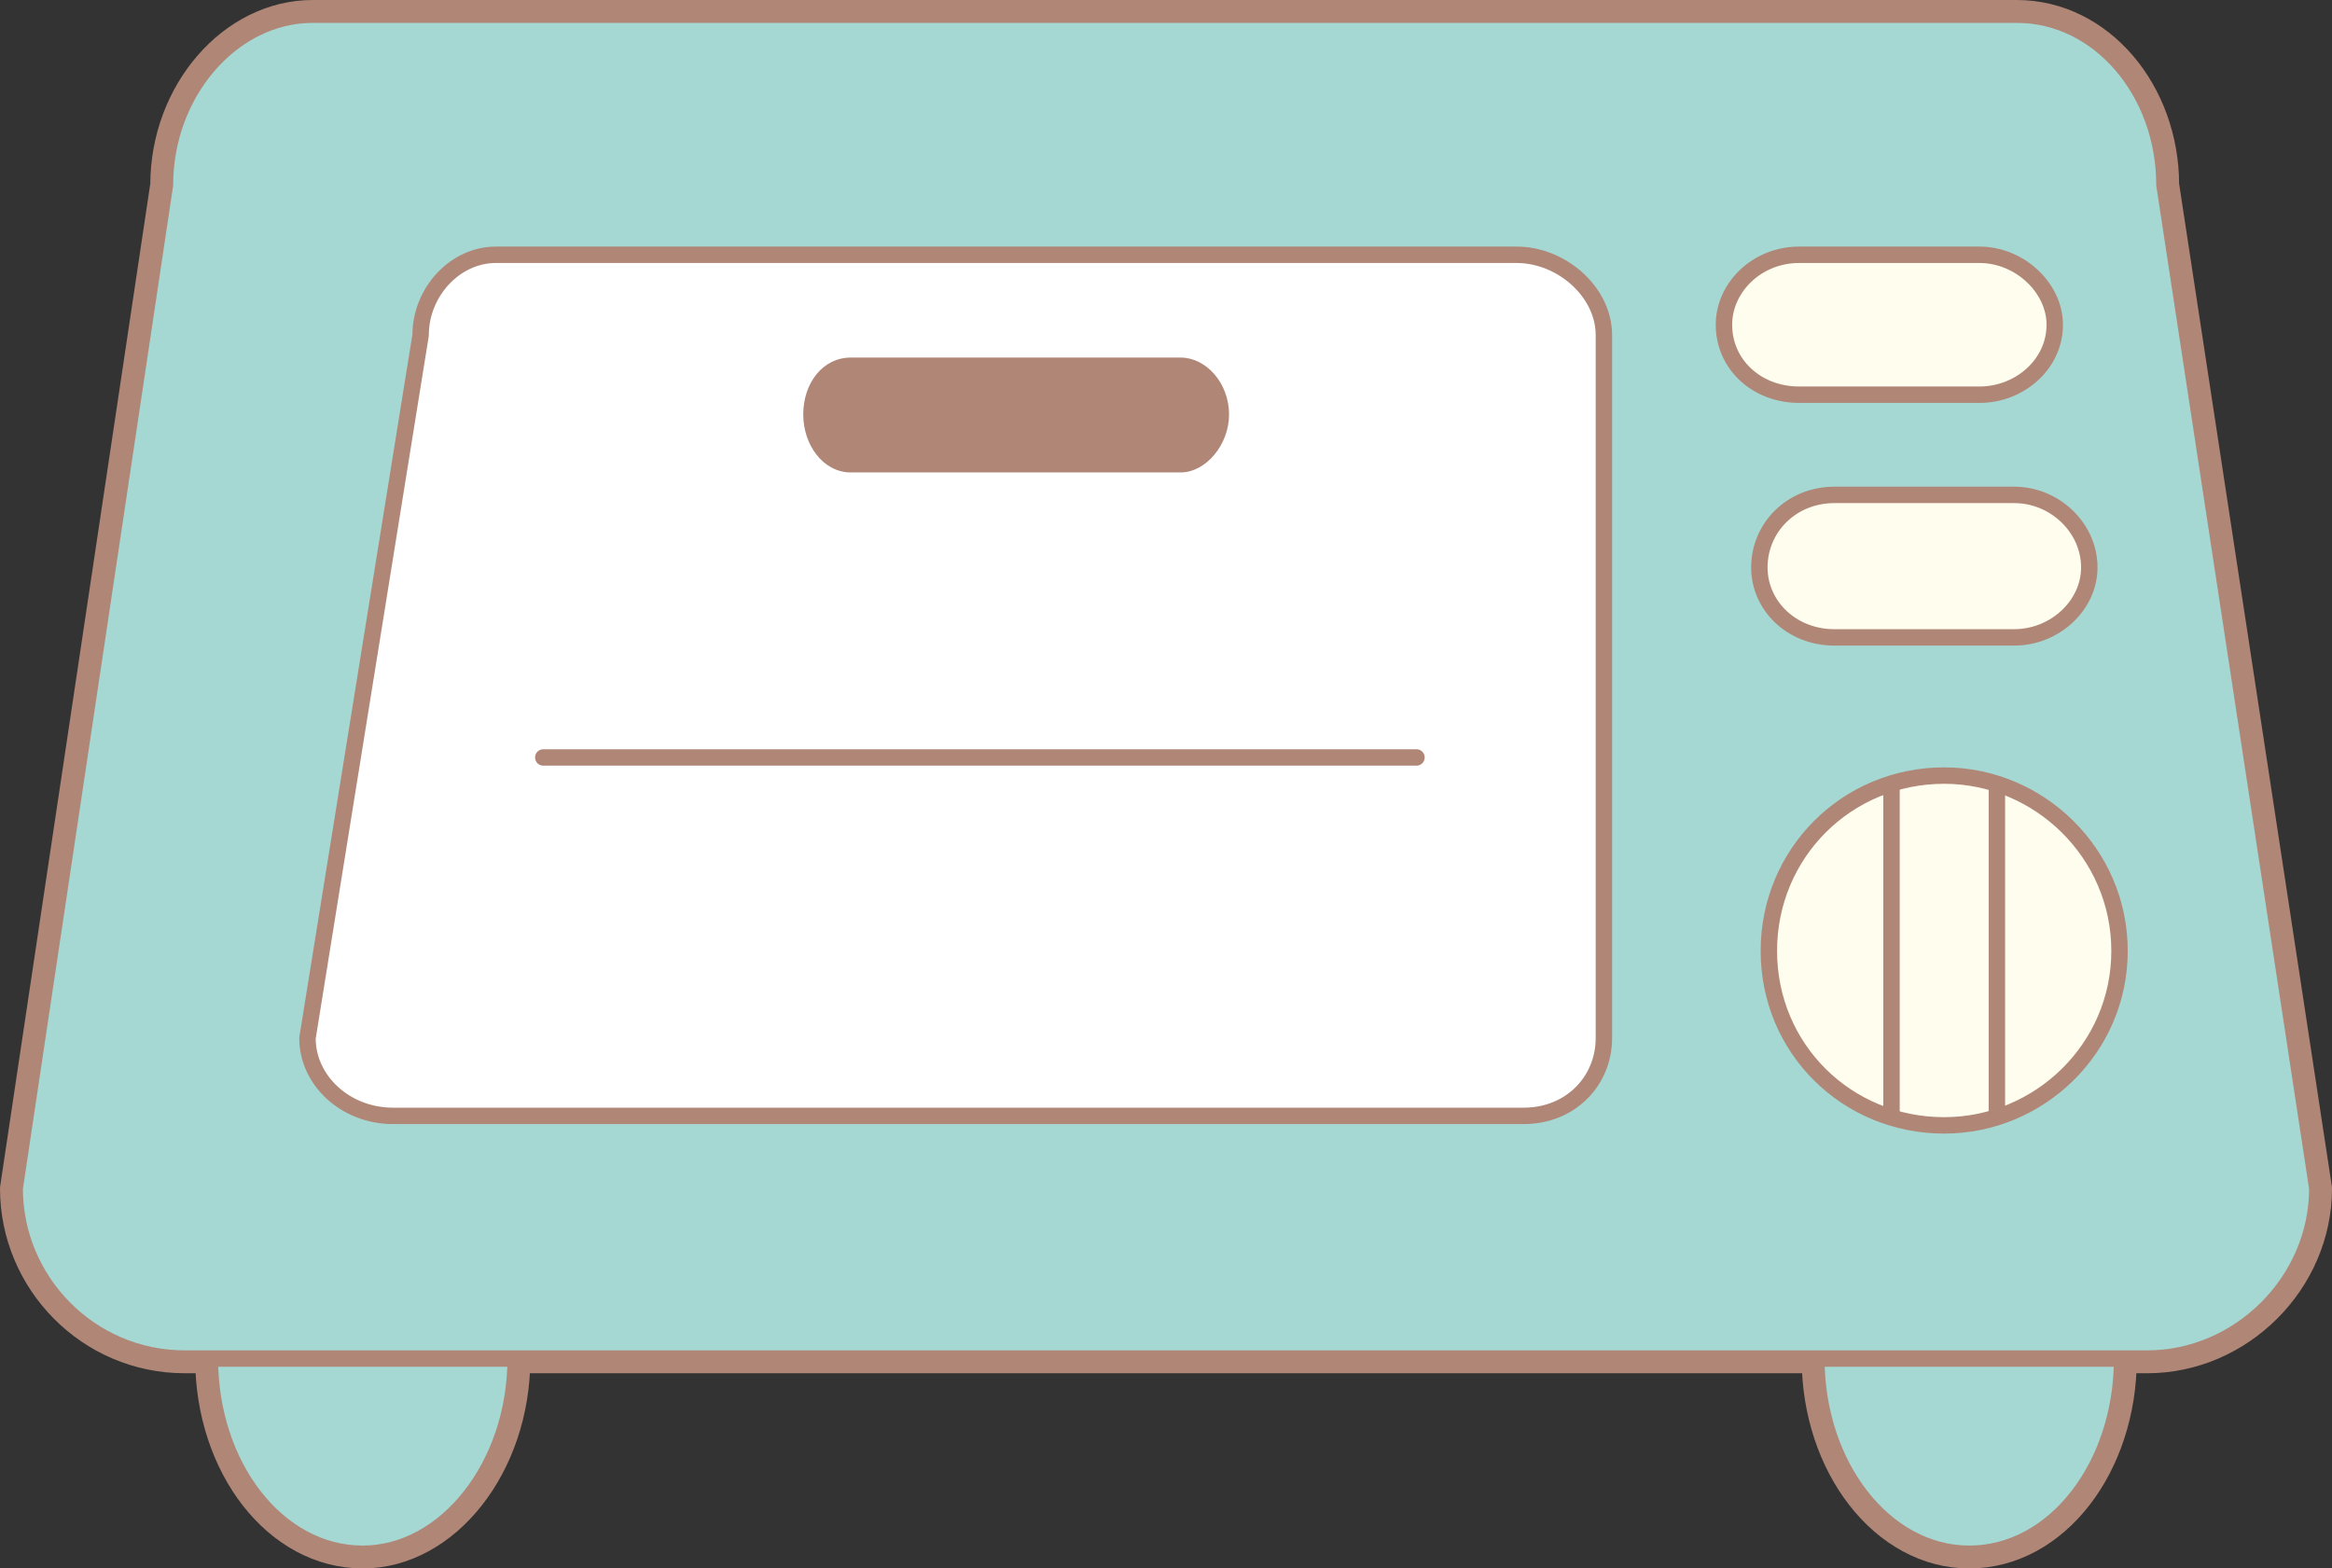 <svg height="174.336" viewBox="0 0 194.4 130.752" width="259.2" xmlns="http://www.w3.org/2000/svg"><rect x="0" y="0" width="194.4" height="130.752" fill="#333333" stroke="none"/><path style="fill:none;stroke:#b08677;stroke-width:2.448;stroke-linecap:round;stroke-linejoin:round;stroke-miterlimit:10.433" d="M217.934 468.825c0 8.928 5.616 16.272 12.744 16.272 6.912 0 12.744-7.344 12.744-16.272h-25.488s0 0 0 0zm161.496 0c7.704 0 14.184-6.48 14.184-14.184l-12.744-83.664c0-7.704-5.4-14.184-12.312-14.184H226.502c-6.696 0-12.312 6.48-12.312 14.184l-12.528 83.664c0 7.704 6.264 14.184 14.184 14.184H379.43s0 0 0 0zm-2.088 0c0 8.928-5.616 16.272-12.744 16.272-7.056 0-12.744-7.344-12.744-16.272h25.488s0 0 0 0z" transform="translate(-200.438 -355.569)"/><path style="fill:#a5d8d3;stroke:#b08677;stroke-width:1.368;stroke-linecap:round;stroke-linejoin:round;stroke-miterlimit:10.433" d="M217.934 468.825c0 8.928 5.616 16.272 12.744 16.272 6.912 0 12.744-7.344 12.744-16.272h-25.488s0 0 0 0zm161.496 0c7.704 0 14.184-6.48 14.184-14.184l-12.744-83.664c0-7.704-5.4-14.184-12.312-14.184H226.502c-6.696 0-12.312 6.48-12.312 14.184l-12.528 83.664c0 7.704 6.264 14.184 14.184 14.184H379.43s0 0 0 0zm-2.088 0c0 8.928-5.616 16.272-12.744 16.272-7.056 0-12.744-7.344-12.744-16.272h25.488s0 0 0 0z" transform="translate(-200.438 -355.569)"/><path style="fill:#fff;stroke:#b08677;stroke-width:1.368;stroke-linecap:round;stroke-linejoin:round;stroke-miterlimit:10.433" d="M327.446 448.593c3.96 0 6.696-2.952 6.696-6.48v-58.608c0-3.6-3.528-6.696-7.272-6.696h-85.104c-3.384 0-6.264 3.096-6.264 6.696l-9.432 58.608c0 3.528 3.168 6.48 7.128 6.48h94.248s0 0 0 0z" transform="translate(-200.438 -355.569)"/><path style="fill:#fffded;stroke:#b08677;stroke-width:1.368;stroke-linecap:round;stroke-linejoin:round;stroke-miterlimit:10.433" d="M362.51 449.385c7.92 0 14.616-6.408 14.616-14.544s-6.696-14.616-14.616-14.616c-8.136 0-14.616 6.48-14.616 14.616s6.48 14.544 14.616 14.544c0 0 0 0 0 0z" transform="translate(-200.438 -355.569)"/><path style="fill:none;stroke:#b08677;stroke-width:1.368;stroke-linecap:round;stroke-linejoin:round;stroke-miterlimit:10.433" d="M358.118 421.233v27.144m8.784-27.144v27.144" transform="translate(-200.438 -355.569)"/><path style="fill:#b08677" d="M298.862 394.953c2.088 0 4.032-2.304 4.032-4.824 0-2.664-1.944-4.752-4.032-4.752h-27.504c-2.304 0-3.96 2.088-3.96 4.752 0 2.52 1.656 4.824 3.96 4.824h27.504z" transform="translate(-200.438 -355.569)"/><path style="fill:none;stroke:#b08677;stroke-width:1.368;stroke-linecap:round;stroke-linejoin:round;stroke-miterlimit:10.433" d="M318.518 418.713h-72.792" transform="translate(-200.438 -355.569)"/><path style="fill:#fffded;stroke:#b08677;stroke-width:1.368;stroke-linecap:round;stroke-linejoin:round;stroke-miterlimit:10.433" d="M365.462 388.473c3.312 0 6.264-2.52 6.264-5.832 0 0 0 0 0 0 0-3.096-2.952-5.832-6.264-5.832h-15.048c-3.528 0-6.264 2.736-6.264 5.832 0 0 0 0 0 0 0 3.312 2.736 5.832 6.264 5.832h15.048s0 0 0 0zm2.88 20.232c3.384 0 6.264-2.664 6.264-5.832 0 0 0 0 0 0 0-3.312-2.88-6.048-6.264-6.048h-14.976c-3.6 0-6.264 2.736-6.264 6.048 0 0 0 0 0 0 0 3.168 2.664 5.832 6.264 5.832h14.976s0 0 0 0z" transform="translate(-200.438 -355.569)"/></svg>
